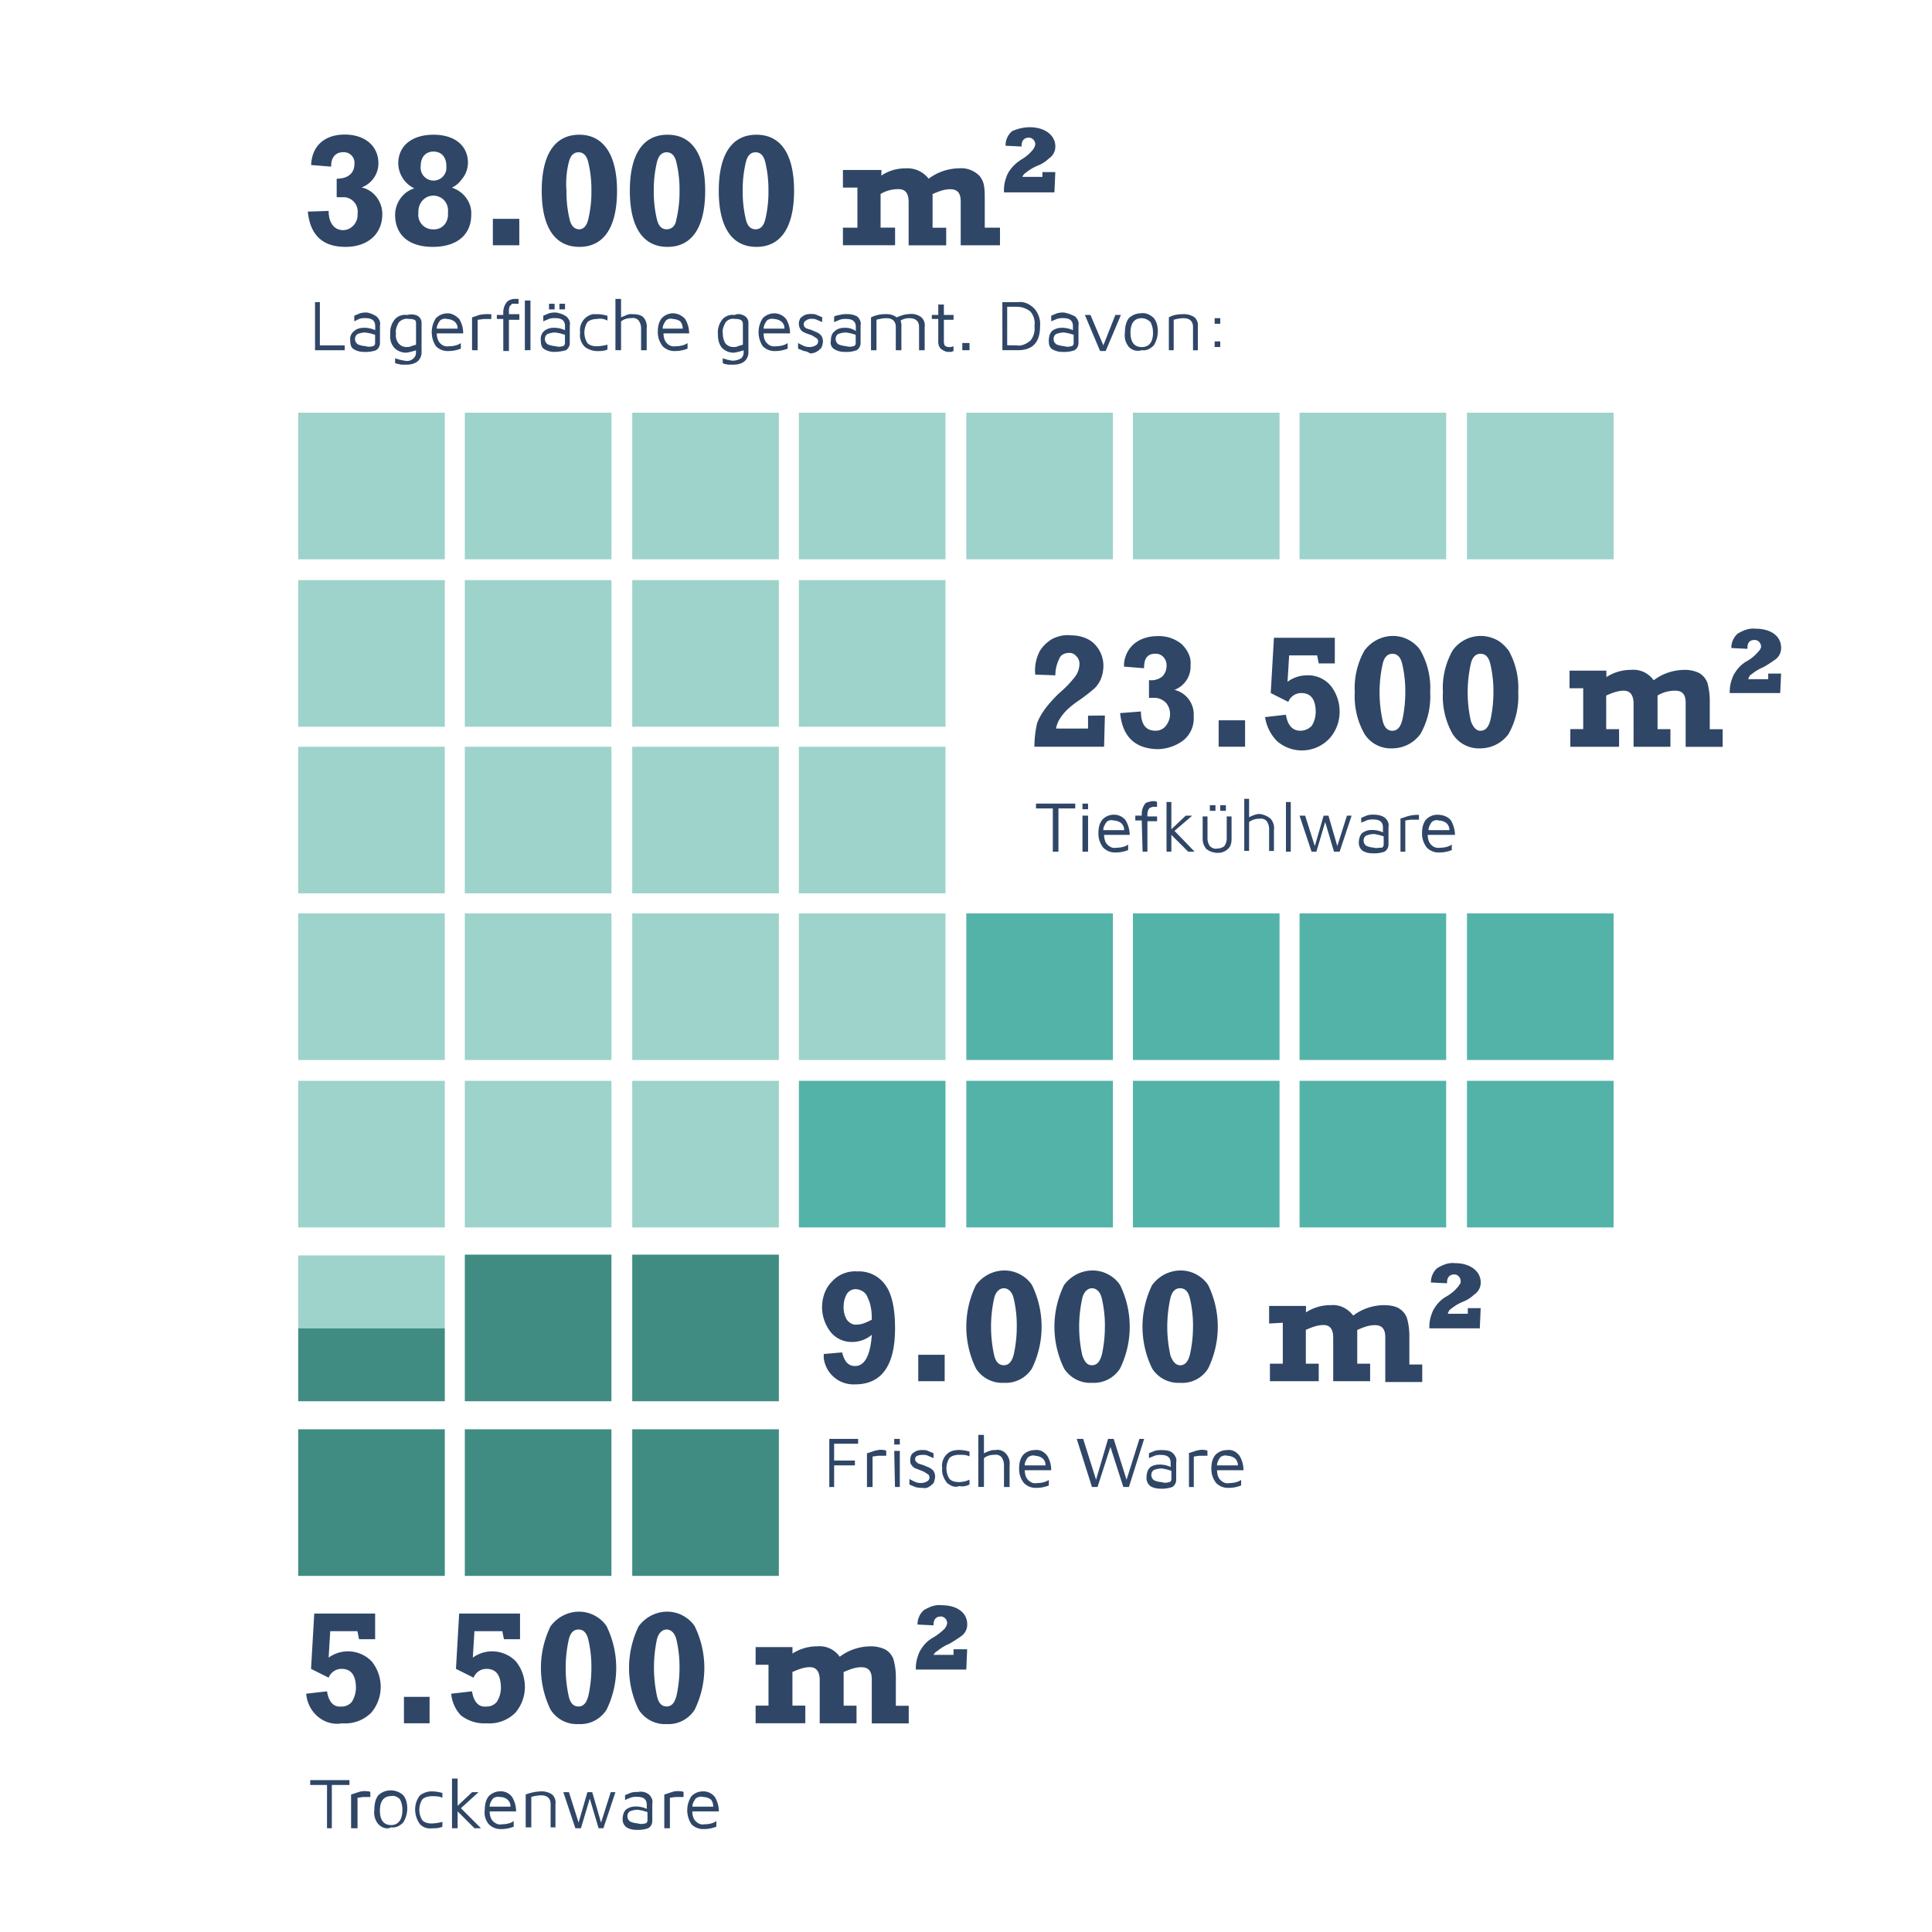 <svg id="ebene" xmlns="http://www.w3.org/2000/svg" viewBox="0 0 1200 1200"><defs><style>.cls-1{fill:#2f4667;}.cls-2{fill:#9dd3ca;}.cls-3{fill:#418c82;}.cls-4{fill:#54b3a8;}</style></defs><title>lagerlogistik-01</title><g id="lagerlogistk_01" data-name="lagerlogistk 01"><path class="cls-1" d="M653.93,502.13H643.48v-3h24.38v3H657.41V529h-3.48Z"/><path class="cls-1" d="M672.34,499.15h3.48v3.48h-3.48Zm0,7.46h3.48V529h-3.48Z"/><path class="cls-1" d="M699.21,509.6a18.64,18.64,0,0,1,2.48,8.95H685.77c0,2,.5,4.48,2,6s3.49,2.48,5.48,2c2.48,0,5.47-.5,7.46-2V528a20.74,20.74,0,0,1-8,1.49,10.11,10.11,0,0,1-7.46-3,13.86,13.86,0,0,1-3-9c0-3,.5-6,2.49-8.46a9.83,9.83,0,0,1,7-3A9,9,0,0,1,699.21,509.6Zm-11.94,1c-1,1.5-2,3-2,5h12.93a5.42,5.42,0,0,0-2-4.48,8,8,0,0,0-4.48-1.49A4.45,4.45,0,0,0,687.27,510.59Z"/><path class="cls-1" d="M709.16,509.6h-4v-3h4v-1a10.11,10.11,0,0,1,1.49-5.48,3.37,3.37,0,0,1,3-2,6.38,6.38,0,0,1,3-.49,3,3,0,0,1,2,.49v3h-1.49a4.47,4.47,0,0,0-2.49.5c-.5,0-1,.49-1.49,1.49a8.42,8.42,0,0,0-.5,3.48v.5h6v3h-6V529h-3Z"/><path class="cls-1" d="M738,529l-10.45-10.45V529h-3V498.15h3v16.92l8.95-8.46h4l-11,9.46L742,529Z"/><path class="cls-1" d="M749.46,527.51A9.47,9.47,0,0,1,747,521V507.11h3v13.43a8.45,8.45,0,0,0,1.49,5c1,1,3,2,4.48,1.49a6.94,6.94,0,0,0,4.48-1.49,8.45,8.45,0,0,0,1.49-5V507.11h3V521c0,2.49-.5,5-2.49,6.47-3,3-9,3-12.94,0Zm2-27.37h3.49v3.49h-3.49Zm6.47,0h3.48v3.49h-3.48Z"/><path class="cls-1" d="M789.27,508.6a8.92,8.92,0,0,1,2,7v12.94h-3V515.07a8.42,8.42,0,0,0-1.49-5,4.61,4.61,0,0,0-4.48-1.5,10,10,0,0,0-6.47,2v17.92h-3V496.16h3v11.45a24.2,24.2,0,0,1,3.49-1.5,7.46,7.46,0,0,1,3.48-.49A13,13,0,0,1,789.27,508.6Z"/><path class="cls-1" d="M798.72,529V498.15h3V529Z"/><path class="cls-1" d="M839.52,506.61,832.06,529h-3.48l-5.48-18.41L817.63,529h-3l-7.46-22.39h3.48l6,18.91,5.48-18.91h3l5.48,18.91,6-18.91Z"/><path class="cls-1" d="M860.42,508.11c1.49,1.49,2.49,3.48,2,5.47v10.95a5.19,5.19,0,0,1-2.49,4.47,19.24,19.24,0,0,1-7.46,1,11.86,11.86,0,0,1-6-1.49,6.15,6.15,0,0,1-2.49-5c0-2,.5-4.48,2-6a9.58,9.58,0,0,1,6-2,16,16,0,0,1,7,1.49v-3c0-3.49-2-5-6-5a10.88,10.88,0,0,0-4,.5c-1,.5-2.49,1-3.49,1.49v-3c1-.5,2.49-1,3.49-1.5a13.66,13.66,0,0,1,4.47-.5C856.44,506.11,858.43,506.61,860.42,508.11Zm-2.49,18.41c1,0,1.49-1,1.49-2v-5c-1-.5-2-.5-3-1-1,0-2-.49-3.48-.49a14.4,14.4,0,0,0-4.48,1,3.54,3.54,0,0,0-1.49,3,3.74,3.74,0,0,0,2,3.48,14.42,14.42,0,0,0,4.47,1C854.45,527,856.44,526.52,857.93,526.52Z"/><path class="cls-1" d="M869.38,508.6l4.47-1.49a24.94,24.94,0,0,1,6-1h1.49v3h-5l-3.48.5V529h-3V508.6Z"/><path class="cls-1" d="M901.22,509.6a18.65,18.65,0,0,1,2.49,8.95H886.79c0,2,.5,4.48,2,6a5.94,5.94,0,0,0,5.47,2c2.49,0,5.48-.5,7.47-2V528a20.74,20.74,0,0,1-8,1.49,10.13,10.13,0,0,1-7.47-3,13.91,13.91,0,0,1-3-9c0-3,.5-6,2.49-8.46a9.81,9.81,0,0,1,7-3C896.25,506.11,899.23,507.11,901.22,509.6Zm-11.94,1c-1,1.5-2,3-2,5h12.94a5.42,5.42,0,0,0-2-4.48,8.09,8.09,0,0,0-4.48-1.49,4.47,4.47,0,0,0-4.48,1Z"/><path class="cls-1" d="M686.27,444.42l-.5,19.4H642.48a69.66,69.66,0,0,1,1.5-13.93c1-3.48,3-6.47,5-9.45a84.86,84.86,0,0,1,9-10,66.54,66.54,0,0,0,10-10.44,13.47,13.47,0,0,0,2.49-7.47,6.38,6.38,0,0,0-2-5,5.39,5.39,0,0,0-4.48-2c-2.49,0-5,1-6,3.48a23.15,23.15,0,0,0-2.49,10.45L643,419a26.07,26.07,0,0,1,3-14.93,23.09,23.09,0,0,1,8-7.46c3.48-1.49,7-2.49,10.94-2,5.48,0,11,1.49,14.93,5.47a19.26,19.26,0,0,1,5.48,13.44,22.47,22.47,0,0,1-1.5,8,17.8,17.8,0,0,1-4,6,108.59,108.59,0,0,1-8.95,7c-4.48,3-9,6.47-12,11a17.51,17.51,0,0,0-3,7h19.9v-8Z"/><path class="cls-1" d="M695.72,442.92l12.94-1q0,11.94,9,11.94a8,8,0,0,0,6.47-3c3.48-4.47,3.48-10.44,0-14.42a10.1,10.1,0,0,0-7.47-3h-3v-11A10.72,10.72,0,0,0,722.1,420a9.5,9.5,0,0,0,2.48-6.47,7.48,7.48,0,0,0-2-5.48,6.38,6.38,0,0,0-5-2c-5,0-7,3-7,9l-12.44-1a18.08,18.08,0,0,1,6-13.93c4-3.48,9.46-5,14.43-5a22.16,22.16,0,0,1,15.43,5c3.48,3.49,6,8,5.47,12.94a15.5,15.5,0,0,1-10,15.42,15.67,15.67,0,0,1,11.94,16.42A17.46,17.46,0,0,1,735,459.84a27.17,27.17,0,0,1-16.42,5.47C704.68,464.82,697.22,457.35,695.72,442.92Z"/><path class="cls-1" d="M756.93,463.82V447.4h16.42v16.42Z"/><path class="cls-1" d="M785.78,445.41l12.94-1.49c1,6.47,4,9.95,9,9.95a9.81,9.81,0,0,0,7-3,16.67,16.67,0,0,0,2.49-8.45q0-12-9-11.95a8.54,8.54,0,0,0-8,5.48l-10.94-5.48,2-34.33h37.81v15.92h-10l-1-5H800.71l-1,16.42a19.9,19.9,0,0,1,11.44-4A18.42,18.42,0,0,1,826.59,426a25.7,25.7,0,0,1,5.47,15.92,24.74,24.74,0,0,1-6,16.42,23.45,23.45,0,0,1-32.84,2,26.79,26.79,0,0,1-7.47-14.93Z"/><path class="cls-1" d="M864.9,464.82a19.32,19.32,0,0,1-17.42-9,47.34,47.34,0,0,1-6-25.87,47.35,47.35,0,0,1,6-25.88c7-9.45,19.91-11.94,29.36-5.47a19.11,19.11,0,0,1,5.47,5.47,47.26,47.26,0,0,1,6,25.88,47.25,47.25,0,0,1-6,25.87A21.69,21.69,0,0,1,864.9,464.82Zm0-10.95c3.48,0,5.47-3,6.47-8.46A81.37,81.37,0,0,0,872.86,430a73.45,73.45,0,0,0-2-17.92q-1.5-6-6-6t-6,6a81.64,81.64,0,0,0,0,35.83q1.49,6,6,6Z"/><path class="cls-1" d="M919.63,464.82a19.31,19.31,0,0,1-17.41-9,47.25,47.25,0,0,1-6-25.87,47.26,47.26,0,0,1,6-25.88,21.38,21.38,0,0,1,29.35-5.47,28.68,28.68,0,0,1,5.48,5.47A47.44,47.44,0,0,1,943,430a47.42,47.42,0,0,1-6,25.87A21.69,21.69,0,0,1,919.63,464.82Zm0-10.95c3.48,0,5.47-3,6.47-8.46A81.37,81.37,0,0,0,927.59,430a73.45,73.45,0,0,0-2-17.92q-1.49-6-6-6t-6,6a81.64,81.64,0,0,0,0,35.83q2.24,6,6,6Z"/><path class="cls-1" d="M974.86,427.5V416.55h22.89v4a28,28,0,0,1,15.42-4.48,15.21,15.21,0,0,1,13.94,6.47,32.11,32.11,0,0,1,18.9-6.47,20.24,20.24,0,0,1,9.46,2,11.61,11.61,0,0,1,5,6,41.21,41.21,0,0,1,1.5,10.94v17.91h8v10.95H1047V436.46c0-5-2-7.47-6.47-7.47a21.35,21.35,0,0,0-11,3v20.89h8v10.95h-22.89V437c0-5-2-8-6-8s-7.47,1.49-11,3v20.89h8v10.95H975.36V452.87h8V427.5Z"/><path class="cls-1" d="M1105.72,430.48h-31.34v-1a22.42,22.42,0,0,1,1.49-8,14.82,14.82,0,0,1,2-4,19.93,19.93,0,0,1,7.46-7,26.07,26.07,0,0,0,7-6c.5-.5,1-1,1-1.49a1.83,1.83,0,0,0,.5-1.49,4.22,4.22,0,0,0-3.48-4h-.5c-3,0-4.48,1.5-4.48,5v.5l-10-.5a11.66,11.66,0,0,1,4-9c3.48-2,7-3.48,11-3,9.45,0,15.92,4.48,15.92,11.94a8.75,8.75,0,0,1-4,7.46,82,82,0,0,1-7,4.48,30,30,0,0,0-7.46,4.48c-1,.5-1.49,1.49-2,3h12.44v-3.49h8Z"/><path class="cls-1" d="M195.67,187.67h3v26.87h15.43v3H195.67Z"/><path class="cls-1" d="M234,196.63c1.49,1.49,2.49,3.48,2,5.47v11a5.21,5.21,0,0,1-2.49,4.47,19.24,19.24,0,0,1-7.46,1,11.86,11.86,0,0,1-6-1.49c-2-1-2.49-3-2.49-5.48a6.05,6.05,0,0,1,2.49-6c1.49-1.49,4-2,6-2a15.93,15.93,0,0,1,7,1.49V202.6c0-3.49-2-5-6-5a10.9,10.9,0,0,0-4,.5l-3,1.49v-3.48c1-.5,2.48-1,3.48-1.49a13.69,13.69,0,0,1,4.48-.5A16.52,16.52,0,0,1,234,196.63ZM231.49,215c1,0,1.49-1,1.49-2v-5c-1-.5-2-.5-3-1-1,0-2.49-.49-3.49-.49a14.4,14.4,0,0,0-4.47,1,3.55,3.55,0,0,0-1.5,3,3.75,3.75,0,0,0,2,3.48,14.54,14.54,0,0,0,4.48,1A7,7,0,0,0,231.49,215Z"/><path class="cls-1" d="M259.35,196.13a5.05,5.05,0,0,1,2.49,4v18.41a7.48,7.48,0,0,1-2,5.47c-2,2-5,2.49-7.46,2.49h-3l-2.48-.5-1.5-.49v-3c1,.5,2,.5,3,1,1,0,2,.5,3,.5a5.63,5.63,0,0,0,5.48-1.49,4.54,4.54,0,0,0,1.49-3.48v-1.5c-1,.5-2,.5-3,1-1,0-2,.5-3,.5a10.12,10.12,0,0,1-7.46-3,10.68,10.68,0,0,1-2.49-8.46,12.74,12.74,0,0,1,3-9.45,8.67,8.67,0,0,1,7.47-2.49A9.4,9.4,0,0,1,259.35,196.13Zm-11.94,16.92a6.14,6.14,0,0,0,5,2.48,6.38,6.38,0,0,0,3-.49c1-.5,2-.5,3-1V201.1c0-1,0-2-1-2.48a8.39,8.39,0,0,0-3.48-.5,6.48,6.48,0,0,0-6.47,2.49c-1,2-2,4.47-1.49,6.46A7.79,7.79,0,0,0,247.41,213.05Z"/><path class="cls-1" d="M285.23,198.12a17.2,17.2,0,0,1,2.49,8.95H271.3c0,2,.49,4.48,2,6a5.94,5.94,0,0,0,5.47,2c2.49,0,5.47-.5,7.46-2v3.48a20.67,20.67,0,0,1-8,1.49,10.12,10.12,0,0,1-7.46-3,15.84,15.84,0,0,1,0-17.42,10.12,10.12,0,0,1,7.46-3C280.75,194.64,283.24,196.13,285.23,198.12Zm-11.94,1c-1,1.5-2,3-2,5h12.93a5.39,5.39,0,0,0-2-4.48,8,8,0,0,0-4.48-1.49A4.76,4.76,0,0,0,273.29,199.11Z"/><path class="cls-1" d="M293.19,197.12l4.48-1.49a24.1,24.1,0,0,1,6-.5h1.49v3h-4.48l-4,.5v18.9h-3.48Z"/><path class="cls-1" d="M312.59,198.12h-4v-2.49h4v-1.49a10,10,0,0,1,1.5-5.48,5.05,5.05,0,0,1,3-2.48,6.3,6.3,0,0,1,3-.5h2v3h-4l-1.49,1.5a8.42,8.42,0,0,0-.5,3.48v1.49h6.47v3.49h-6.47V218h-3.49ZM326,217.52V186.67h3.48v30.85Z"/><path class="cls-1" d="M351.9,196.63c1.5,1.49,2.49,3.48,2,5.47v11a5.2,5.2,0,0,1-2.48,4.47,29.33,29.33,0,0,1-7,1,11.86,11.86,0,0,1-6-1.49c-2-1-2.49-3-2.49-5.48a6.83,6.83,0,0,1,2-6,9.58,9.58,0,0,1,6-2,16,16,0,0,1,7,1.49V202.6c0-3.49-2-5-6-5a10.88,10.88,0,0,0-4,.5c-1,.5-2.49,1-3.49,1.49v-3.48c1-.5,2.49-1,3.49-1.49a13.66,13.66,0,0,1,4.47-.5A15.85,15.85,0,0,1,351.9,196.63ZM349.41,215c1,0,1.5-1,1.5-2v-5c-1-.5-2-.5-3-1-1,0-2-.49-3.48-.49a14.46,14.46,0,0,0-4.48,1,3.56,3.56,0,0,0-1.49,3,3.75,3.75,0,0,0,2,3.48,14.42,14.42,0,0,0,4.48,1A7,7,0,0,0,349.41,215ZM341,188.66h3.48v3.49H341Zm6.46,0h3.49v3.49h-3.49Z"/><path class="cls-1" d="M363.35,215.53a10,10,0,0,1-3-8.95,10.1,10.1,0,0,1,8-11.45h2.49a25.09,25.09,0,0,1,6.47,1v3a9.5,9.5,0,0,0-6.47-1c-2,0-4.48.5-6,2a12.14,12.14,0,0,0,0,12.94c1.49,1.49,3.48,2,6,2a29,29,0,0,0,6.47-1v3c-2,1-4.48,1-6.47,1A13.34,13.34,0,0,1,363.35,215.53Z"/><path class="cls-1" d="M399.67,197.12a8.92,8.92,0,0,1,2,7v13.43h-3.48V204.09a8.41,8.41,0,0,0-1.5-5,4.58,4.58,0,0,0-4.47-1.49,10,10,0,0,0-6.47,2v17.91h-3.49V185.68h3.49v11.44c1-.49,2.49-1,3.48-1.49a7.35,7.35,0,0,1,3.48-.5C395.69,195.13,398.18,195.63,399.67,197.12Z"/><path class="cls-1" d="M425.54,198.12a17.11,17.11,0,0,1,2.49,8.95H412.11c0,2,.5,4.48,2,6a5.94,5.94,0,0,0,5.47,2c2.49,0,5.48-.5,7.47-2v3.48a20.76,20.76,0,0,1-8,1.49,10.12,10.12,0,0,1-7.46-3,13.91,13.91,0,0,1-3-9c0-3,.49-6,2.48-8.46a9.82,9.82,0,0,1,7-3A10.56,10.56,0,0,1,425.54,198.12Zm-11.94,1c-1,1.5-2,3-2,5h12.44a7,7,0,0,0-1.49-4.48,8.07,8.07,0,0,0-4.48-1.49A4.48,4.48,0,0,0,413.6,199.11Z"/><path class="cls-1" d="M462.36,196.13a5.05,5.05,0,0,1,2.49,4v18.41a7.48,7.48,0,0,1-2,5.47c-2,2-5,2.49-7.46,2.49h-3l-2.49-.5-1-.49v-3c1,.5,2,.5,3,1,1,0,2,.5,3,.5a10.06,10.06,0,0,0,5.47-1.49,4.51,4.51,0,0,0,1.5-3.48v-1.5c-1,.5-2,.5-3,1-1,0-2,.5-3,.5a10.14,10.14,0,0,1-7.47-3c-2-2.49-2.49-5.47-2.49-8.46a12.79,12.79,0,0,1,3-9.45,8.65,8.65,0,0,1,7.46-2.49C458.38,194.64,460.37,195.13,462.36,196.13Zm-11.94,16.92a6.14,6.14,0,0,0,5,2.48,6.38,6.38,0,0,0,3-.49c1-.5,2-.5,3-1V201.1a2.73,2.73,0,0,0-1.49-2.48,8.46,8.46,0,0,0-3.49-.5,5.7,5.7,0,0,0-6,2.49c-1,2-2,4.47-1.49,6.46A11.9,11.9,0,0,0,450.42,213.05Z"/><path class="cls-1" d="M488.24,198.12a17.2,17.2,0,0,1,2.48,8.95H474.31c0,2.49.49,4.48,2,6a5.94,5.94,0,0,0,5.47,2c2.49,0,5.47-.5,7.46-2v3.48a20.71,20.71,0,0,1-8,1.49,10.12,10.12,0,0,1-7.46-3,15.8,15.8,0,0,1,0-17.42,10.12,10.12,0,0,1,7.46-3A9.52,9.52,0,0,1,488.24,198.12Zm-11.94,1c-1,1.5-2,3-2,5h12.93a5.42,5.42,0,0,0-2-4.48,8,8,0,0,0-4.48-1.49,5.06,5.06,0,0,0-4.47,1Z"/><path class="cls-1" d="M499.18,218c-1-.5-2.48-1-3.48-1.49v-3.48a31.27,31.27,0,0,0,4,2,8.6,8.6,0,0,0,3.48.49,7.19,7.19,0,0,0,3.49-1,2.74,2.74,0,0,0,1.49-2.49,2.59,2.59,0,0,0-1-2c-1-.5-1.49-1-2.48-1.49l-1-.5a36.85,36.85,0,0,1-4-1.49,5,5,0,0,1-2.49-2,6.63,6.63,0,0,1,0-7,10.58,10.58,0,0,1,3-2,9.65,9.65,0,0,1,4-.5,6.26,6.26,0,0,1,3,.5c1,.5,2.49,1,3.49,1.49v3c-1-.5-2.49-1-3.49-1.49a6.26,6.26,0,0,0-3-.5,4.74,4.74,0,0,0-3.48,1,2.68,2.68,0,0,0-1.5,2,3,3,0,0,0,.5,2c.5.5,1,1,1.49,1,1,.5,2,.5,3,1l3.48,1.5a8.4,8.4,0,0,1,2.49,2,7.15,7.15,0,0,1,1,3.48,11.66,11.66,0,0,1-1,4,13,13,0,0,1-3,2.49,9.29,9.29,0,0,1-4,1A8,8,0,0,0,499.18,218Z"/><path class="cls-1" d="M532.52,196.63c1.49,1.49,2.49,3.48,2,5.47v11a5.19,5.19,0,0,1-2.49,4.47,19.21,19.21,0,0,1-7.46,1,11.86,11.86,0,0,1-6-1.49,4.72,4.72,0,0,1-2.49-5.48c0-2.48.5-4.48,2.49-6,1.49-1.49,4-2,6-2a11.45,11.45,0,0,1,7,2v-2.49c0-3.48-2-5-6-5a10.93,10.93,0,0,0-4,.5c-1,.49-2.48,1-3.48,1.49v-3.48a9.23,9.23,0,0,1,3.48-1,13.75,13.75,0,0,1,4.48-.5A12.39,12.39,0,0,1,532.52,196.63ZM530,215c1,0,1.5-1,1.5-2v-5c-1-.5-2-.5-3-1-1,0-2-.49-3.48-.49a14.4,14.4,0,0,0-4.48,1,3.54,3.54,0,0,0-1.49,3,3.74,3.74,0,0,0,2,3.48,14.42,14.42,0,0,0,4.47,1A7,7,0,0,0,530,215Z"/><path class="cls-1" d="M572.33,197.12a6.87,6.87,0,0,1,2,6v14.43h-3.49V203.09c0-3.48-2-5.47-6-5.47a10.06,10.06,0,0,0-5.47,1.49,9.67,9.67,0,0,1,.5,4v14.43H556.4V203.09c0-3.48-2-5.47-6-5.47a24.86,24.86,0,0,0-6,1v18.9H541v-20.4a20.23,20.23,0,0,1,9.45-2,10,10,0,0,1,6.47,2c2.49-1,5-2,7.47-2A10.19,10.19,0,0,1,572.33,197.12Z"/><path class="cls-1" d="M584.27,216.53a6.07,6.07,0,0,1-1.49-4.48V198.12h-4v-2.49h4v-6.47h3.48v6.47h6v3h-6v12.93a6.3,6.3,0,0,0,.5,3,3.76,3.76,0,0,0,2.48,1,6.42,6.42,0,0,0,3-.49v3c-.5,0-1,.5-1.49.5h-2.49A10.08,10.08,0,0,1,584.27,216.53Z"/><path class="cls-1" d="M597.7,213.05h4.48v4.47H597.7Z"/><path class="cls-1" d="M622.58,187.67H632c4-.5,7.46,1,10.44,4A14.61,14.61,0,0,1,646,202.6c0,10-4.48,14.92-13.93,14.92h-9.46Zm9,26.87c3,.5,6-1,8.46-3a11.82,11.82,0,0,0,2.48-9,11.3,11.3,0,0,0-2.48-9,13.53,13.53,0,0,0-8.46-3h-6v23.88Z"/><path class="cls-1" d="M667.86,196.63c1.49,1.49,2.49,3.48,2,5.47v11a5.19,5.19,0,0,1-2.49,4.47,19.24,19.24,0,0,1-7.46,1,11.86,11.86,0,0,1-6-1.49c-2-1-2.49-3-2.49-5.48,0-2,.5-4.48,2-6a9.58,9.58,0,0,1,6-2,16,16,0,0,1,7,1.49V202.6c0-3.49-2-5-6-5a10.88,10.88,0,0,0-4,.5c-1,.5-2.49,1-3.49,1.49v-3.48c1-.5,2.49-1,3.49-1.49a13.66,13.66,0,0,1,4.47-.5A22.63,22.63,0,0,1,667.86,196.63ZM665.37,215c1,0,1.5-1,1.5-2v-5c-1-.5-2-.5-3-1-1,0-2-.49-3.48-.49a14.4,14.4,0,0,0-4.48,1,3.54,3.54,0,0,0-1.49,3,3.74,3.74,0,0,0,2,3.48,14.42,14.42,0,0,0,4.47,1A7,7,0,0,0,665.37,215Z"/><path class="cls-1" d="M696.22,195.63,686.77,218h-3.49l-9.45-22.39h3.48l8,18.91,7.46-18.91Z"/><path class="cls-1" d="M701.2,215.53a11.28,11.28,0,0,1-2.49-8.95c0-3,.5-6.47,2.49-9a11,11,0,0,1,7.46-3c3-.5,6,1,8,3,2,2.49,2.49,5.47,2.49,8.46a16.8,16.8,0,0,1-2.49,8.46c-2,2-4.48,3.48-7.46,3A7.73,7.73,0,0,1,701.2,215.53Zm14.92-8.95a13.71,13.71,0,0,0-1.49-6.47,8,8,0,0,0-5.47-2.49c-4.48,0-7,3-7,9s2.49,8.95,7,8.95,7-3,7-8.95Z"/><path class="cls-1" d="M735,195.13a11.45,11.45,0,0,1,7,2,6.84,6.84,0,0,1,2,6v14.43h-3V203.09c0-3.48-2-5.47-6-5.47a24.86,24.86,0,0,0-6,1v18.9h-3v-20.4C728.56,195.63,731.55,195.13,735,195.13Z"/><path class="cls-1" d="M754.44,197.62h3.48v3.48h-3.48Zm0,14.43h3.48v3.48h-3.48Z"/><path class="cls-1" d="M204.12,131c0,7.46,3.49,11.94,9,11.94,5,0,9-4.48,9-9.46v-1a9,9,0,0,0-8-10h-5V111c7,0,11-3.48,11-9a6.56,6.56,0,0,0-6.47-7.47h-.5c-4.48,0-7.46,3-7.46,8.46v.5l-12.44-1c.5-12,8.46-18.91,20.9-18.91s20.89,7,20.89,17.91a16,16,0,0,1-10.45,14.93C232,118,237.46,125,237.46,132.94c0,12.44-9,20.4-22.89,20.4s-21.89-7-23.38-21.9Z"/><path class="cls-1" d="M292.69,133.43c0,12.44-8.95,19.91-23.88,19.91s-23.39-7.47-23.39-19.91c0-7.46,5-14.43,11.94-16.42a17.54,17.54,0,0,1-10-15.42c0-11,8.46-17.91,21.9-17.91s21.39,7,21.39,17.41a16,16,0,0,1-4,10.45,14.64,14.64,0,0,1-6,5C288.21,119,293.19,126,292.69,133.43Zm-23.38-11.94c-5.48,0-9.46,4.48-9.46,10v1a9,9,0,0,0,8.46,9.95c5.47.5,9.45-3,9.95-8.46v-2c.5-5.47-3-10-8.46-10.45Zm0-27.36c-5,0-8,3.48-8,9a8,8,0,1,0,15.93,2v-2c0-5.47-3-9-8-9Z"/><path class="cls-1" d="M306.13,135.92h16.42v16.42H306.13Z"/><path class="cls-1" d="M336.48,118.51c0-22.39,8-34.83,23.38-34.83,14.93,0,23.39,12.44,23.39,34.83s-8,34.83-23.39,34.83S336.48,140.9,336.48,118.51Zm28.86,17.91a73.37,73.37,0,0,0,2-17.91,73.5,73.5,0,0,0-2-17.92q-1.5-6-6-6t-6,6a54.75,54.75,0,0,0-1.5,17.92,73.37,73.37,0,0,0,2,17.91q1.5,6,6,6C362.35,142.39,364.34,140.4,365.34,136.42Z"/><path class="cls-1" d="M391.21,118.51c0-22.39,8-34.83,23.39-34.83S438,96.12,438,118.51s-8,34.83-23.38,34.83S391.21,140.9,391.21,118.51Zm28.86,17.91a73.37,73.37,0,0,0,2-17.91,73.5,73.5,0,0,0-2-17.92q-1.5-6-6-6t-6,6a73.5,73.5,0,0,0-2,17.92,73.37,73.37,0,0,0,2,17.91q1.49,6,6,6C417.08,142.39,419.57,140.4,420.07,136.42Z"/><path class="cls-1" d="M446.44,118.51c0-22.39,8-34.83,23.39-34.83s23.38,12.44,23.38,34.83-8,34.83-23.38,34.83S446.44,140.9,446.44,118.51Zm28.86,17.91a73.37,73.37,0,0,0,2-17.91,73.5,73.5,0,0,0-2-17.92c-1-4-3-6-6-6s-5,2-6,6a73.5,73.5,0,0,0-2,17.92,73.37,73.37,0,0,0,2,17.91q1.49,6,6,6c3,0,5-2,6-6Z"/><path class="cls-1" d="M523.56,105.57h23.89v3.48a26.36,26.36,0,0,1,14.93-4.47A16.56,16.56,0,0,1,576.8,111a32.15,32.15,0,0,1,18.91-6.46,15.86,15.86,0,0,1,12.94,5c2.49,3.48,3,6,3,13.93V141.4h9.46v10.94H596.71V125c0-5-2-7.47-6.47-7.47-4,0-7.46,1.49-11,3v20.9h8.46v10.94H564.37V125.47c0-5.47-2-8-6.47-8a21.32,21.32,0,0,0-10.95,3v20.9h9v10.94H523.56V141.4h9V116.52h-9Z"/><path class="cls-1" d="M654.92,119.5H623.58V118a22.42,22.42,0,0,1,1.49-8,14.82,14.82,0,0,1,2-4,25,25,0,0,1,7.46-7,26.07,26.07,0,0,0,7-6c.5-.5.5-1,1-1.49,0-.5.5-1,.5-2a4.22,4.22,0,0,0-3.48-4H639c-3,0-4.48,2-4.48,5v.5l-9.95-.5a11.64,11.64,0,0,1,4-9,27,27,0,0,1,11-2.49c9.45,0,15.92,5,15.92,11.94a8.75,8.75,0,0,1-4,7.46,20.79,20.79,0,0,1-7,4.48,30,30,0,0,0-7.46,4.48,5,5,0,0,0-2,2.49h12.44v-3h8Z"/><path class="cls-1" d="M514.61,893.72H533v3H518.09v10.45H531v3H518.09v13.44h-3V893.72Z"/><path class="cls-1" d="M538.49,902.68l4.48-1.49c2-.5,4-1,6-.5a1.81,1.81,0,0,1,1.49.5v3h-5l-3.49.5v18.91h-3.48Z"/><path class="cls-1" d="M555.41,893.72h3.48v3.49h-3.48Zm0,7.47h3.48v22.39h-3Z"/><path class="cls-1" d="M568.35,923.58c-1-.5-2.49-1-3.49-1.5V918.6a30,30,0,0,0,4,2,8.46,8.46,0,0,0,3.49.5,7.18,7.18,0,0,0,3.48-1,2.73,2.73,0,0,0,1.49-2.48,2.58,2.58,0,0,0-1-2c-1-.5-1.5-1-2.49-1.5l-1-.49c-1.49-.5-2.48-1-4-1.5a4.87,4.87,0,0,1-2.48-2c-1-1-1-2-1-3.48a7.15,7.15,0,0,1,1-3.48,10.14,10.14,0,0,1,3-2,9.67,9.67,0,0,1,4-.5,6.3,6.3,0,0,1,3,.5l3.48,1.49v3c-1-.49-2.49-1-3.48-1.49a6.3,6.3,0,0,0-3-.5,8.42,8.42,0,0,0-3.48.5,2.21,2.21,0,0,0-1,3.48.49.49,0,0,0,.5.5c.5.5,1,1,1.49,1l3,1c1,.5,2.49,1,3.48,1.5a8.4,8.4,0,0,1,2.49,2,7.15,7.15,0,0,1,1,3.48,11.66,11.66,0,0,1-1,4,13.21,13.21,0,0,1-3,2.49,5.3,5.3,0,0,1-4,.49A13.93,13.93,0,0,1,568.35,923.58Z"/><path class="cls-1" d="M588.25,921.09c-2-2.49-3.48-6-3-9a10,10,0,0,1,3-9c2-2,5-2.49,7.46-2.49a25.55,25.55,0,0,1,6.47,1v3c-2-1-4-1-6.47-1-2,0-4.48.5-6,2a12.14,12.14,0,0,0,0,12.94c1.49,1.49,3.48,2,6,2a15.4,15.4,0,0,0,6.47-1.49v3a9.91,9.91,0,0,1-6.47,1C593.22,924.07,590.74,923.08,588.25,921.09Z"/><path class="cls-1" d="M625.07,903.18a8.9,8.9,0,0,1,2,7v13.44h-3.48V910.14a8.35,8.35,0,0,0-1.5-5,4.59,4.59,0,0,0-4.47-1.5,10,10,0,0,0-6.47,2v17.92h-3.49V891.23h3.49v11.45a23,23,0,0,1,3.48-1.49,7.35,7.35,0,0,1,3.48-.5A6.92,6.92,0,0,1,625.07,903.18Z"/><path class="cls-1" d="M650.45,904.17a17.21,17.21,0,0,1,2.48,9H636.51c0,2,.5,4.48,2,6s3.49,2.49,5.48,2c2.48,0,5.47-.5,7.46-2v3.48a20.56,20.56,0,0,1-8,1.49,10.11,10.11,0,0,1-7.46-3,13.9,13.9,0,0,1-3-9c0-3,.5-6,2.49-8.46a9.82,9.82,0,0,1,7-3C646,900.19,648.45,901.68,650.45,904.17Zm-12,1c-1,1.49-2,3-2,5h12.94a5.42,5.42,0,0,0-2-4.48,8.07,8.07,0,0,0-4.48-1.49c-1.49-.5-3,0-4.48,1Z"/><path class="cls-1" d="M710.65,893.72l-9.45,29.86h-3.49l-8-24.88-8,24.88h-3.48l-9.45-29.86h4l8,25.38,7.46-25.38h3.48l8,25.38,8-25.38Z"/><path class="cls-1" d="M728.56,902.68c1.5,1.49,2.49,3.48,2,5.47v11a5.23,5.23,0,0,1-2.48,4.48,19.47,19.47,0,0,1-7.47,1,11.86,11.86,0,0,1-6-1.49,6.44,6.44,0,0,1-2.49-5.47c0-2,.5-4.48,2-6s4-2,6-2a15.82,15.82,0,0,1,7,1.5v-2.49c0-3.48-2-5-6-5a10.9,10.9,0,0,0-4,.5c-1,.5-2.49,1-3.48,1.49v-3c1-.5,2.48-1,3.48-1.49a13.72,13.72,0,0,1,4.48-.5C725.08,900.69,727.07,901.19,728.56,902.68Zm-2.48,17.91c1,0,1.49-1,1.49-2v-5c-1-.5-2-.5-3-1-1,0-2-.5-3.48-.5a14.48,14.48,0,0,0-4.48,1,3.56,3.56,0,0,0-1.49,3,3.77,3.77,0,0,0,2,3.49,14.75,14.75,0,0,0,4.48,1A6.84,6.84,0,0,0,726.08,920.59Z"/><path class="cls-1" d="M738,902.68l4.48-1.49c2-.5,4-1,6-.5a1.83,1.83,0,0,1,1.49.5v3h-5l-3.48.5v18.91h-3v-20.9Z"/><path class="cls-1" d="M769.86,904.17a17.21,17.21,0,0,1,2.49,9H755.93c0,2,.5,4.48,2,6s3.48,2.49,5.47,2c2.49,0,5.48-.5,7.47-2v3.48a20.56,20.56,0,0,1-8,1.49,10.13,10.13,0,0,1-7.47-3,13.89,13.89,0,0,1-3-9c0-3,.49-6,2.49-8.46a9.8,9.8,0,0,1,7-3C765.38,900.19,767.87,901.68,769.86,904.17Zm-11.94,1c-1,1.49-2,3-2,5h12.94a5.42,5.42,0,0,0-2-4.48,8.09,8.09,0,0,0-4.48-1.49,4.76,4.76,0,0,0-4.48,1Z"/><path class="cls-1" d="M511.62,841l11.45-1c1.49,6,4,8.46,8,8.46q9,0,10.45-19.4A19.15,19.15,0,0,1,529,833.52a16.75,16.75,0,0,1-12.94-6,25.42,25.42,0,0,1-5.47-15.43c0-6,2-11.94,6-15.92a19.36,19.36,0,0,1,15.92-6.47,20,20,0,0,1,17.42,8.46q6,8.2,6,26.87c0,23.38-8.46,34.83-24.88,34.83a18.61,18.61,0,0,1-19.41-16.42V841Zm29.86-21.4v-.49c0-4.48-.5-9-2.49-12.94-1-3.48-4.48-5.47-8-5.47a6.62,6.62,0,0,0-5,3,15.8,15.8,0,0,0-2,8,14.59,14.59,0,0,0,2,8c1.5,2,4,3.49,6.47,3,3,0,6-1.49,9-3Z"/><path class="cls-1" d="M570.34,857.9V841.48h16.42V857.9Z"/><path class="cls-1" d="M623.58,858.89a19.29,19.29,0,0,1-17.42-8.95,59.06,59.06,0,0,1,0-51.75c7-9.45,19.9-11.94,29.36-5.47a19,19,0,0,1,5.47,5.47,59.06,59.06,0,0,1,0,51.75A19.28,19.28,0,0,1,623.58,858.89Zm0-10.94c3.48,0,5.47-3,6.46-8.46a80.67,80.67,0,0,0,1.5-15.43,73.37,73.37,0,0,0-2-17.91c-1-4-3.49-6-6-6s-5,2-6,6a81.64,81.64,0,0,0,0,35.83q1.49,6,6,6Z"/><path class="cls-1" d="M678.31,858.89a19.29,19.29,0,0,1-17.42-8.95,59.06,59.06,0,0,1,0-51.75c7-9.45,19.91-11.94,29.36-5.47a19,19,0,0,1,5.47,5.47,59.06,59.06,0,0,1,0,51.75A19.27,19.27,0,0,1,678.31,858.89Zm0-10.94c3.48,0,5.47-3,6.47-8.46a81.47,81.47,0,0,0,1.49-15.43,73.37,73.37,0,0,0-2-17.91c-1-4-3.48-6-6-6s-5,2-6,6a81.64,81.64,0,0,0,0,35.83c1.49,4,3,6,6,6Z"/><path class="cls-1" d="M733,858.89a19.28,19.28,0,0,1-17.41-8.95,59.06,59.06,0,0,1,0-51.75c7-9.45,19.9-11.94,29.35-5.47a19.14,19.14,0,0,1,5.48,5.47,59.06,59.06,0,0,1,0,51.75A18.78,18.78,0,0,1,733,858.89ZM733,848c3.48,0,5.48-3,6.47-8.46A80.66,80.66,0,0,0,741,824.06a72.88,72.88,0,0,0-2-17.91q-1.49-6-6-6t-6,6a81.64,81.64,0,0,0,0,35.83q2.23,6,6,6Z"/><path class="cls-1" d="M788.27,822.07V811.13h22.89v4a27.91,27.91,0,0,1,15.43-4.48c5.47-.5,10.44,2,13.93,6.47a32.11,32.11,0,0,1,18.9-6.47c3.49,0,7,.5,9.46,2a11.55,11.55,0,0,1,5,6,41.22,41.22,0,0,1,1.5,10.95v17.91h8V858.4H860.42V830.53c0-5-2-7.46-6.47-7.46-4,0-7.46,1.49-10.94,3V847h8V857.9H828.08V831c0-5.47-2-8-6-8s-7.47,1.49-11,3V847h8V857.9H788.77V847h8V821.57Z"/><path class="cls-1" d="M919.13,825.06H887.79v-1a22.42,22.42,0,0,1,1.49-8,14.82,14.82,0,0,1,2-4,20.09,20.09,0,0,1,7.46-7,26.07,26.07,0,0,0,7-6c.5-.49.5-1,1-1.49s.5-1,.5-2a4.22,4.22,0,0,0-3.48-4h-.5c-3,0-4.48,2-4.48,5v.49l-10-.49a11.64,11.64,0,0,1,4-9c3.49-2,7-3.48,11-3,9.45,0,15.92,5,15.92,12a8.76,8.76,0,0,1-4,7.46,21,21,0,0,1-7,4.48,29.72,29.72,0,0,0-7.46,4.48c-1,.49-1.49,1.49-2,3h12.44v-3.48h8Z"/><path class="cls-1" d="M203.13,1108.67H192.68v-3h24.38v3H206.11v26.87h-3Z"/><path class="cls-1" d="M218.06,1114.64l4.47-1.49a12.34,12.34,0,0,1,6-.5,1.83,1.83,0,0,1,1.49.5v3h-4.48l-3.48.49v18.91h-4Z"/><path class="cls-1" d="M235,1133.05a11.28,11.28,0,0,1-2.48-9c0-3,.49-6.47,2.48-9a11,11,0,0,1,7.47-3,11.3,11.3,0,0,1,8,3c2,2.49,2.49,5.47,2.49,8.46a16.8,16.8,0,0,1-2.49,8.46c-2,2-4.48,3.48-7.47,3C240,1136.54,237,1135,235,1133.05Zm14.93-9a13.83,13.83,0,0,0-1.49-6.47c-1.49-1.49-3.48-2.49-5.48-2-4.47,0-7,3-7,9s2.49,9,7,9,7-3.48,7-9.45Z"/><path class="cls-1" d="M260.85,1133.05c-4-5.47-4-12.93,0-17.91a12.24,12.24,0,0,1,7.46-2.49,25.09,25.09,0,0,1,6.47,1v3c-2-1-4-1-6.47-1-2,0-4.48.5-6,2a12.14,12.14,0,0,0,0,12.94c1.49,1.49,3.48,2,6,2a29,29,0,0,0,6.47-1v3c-2,1-4.48,1-6.47,1A8.65,8.65,0,0,1,260.85,1133.05Z"/><path class="cls-1" d="M294.68,1135.54l-10.45-10.45v10.45h-3.48v-30.85h3.48v16.92l9-8.46h4l-10.95,9.95,12.44,12.44Z"/><path class="cls-1" d="M318.07,1116.14a17.17,17.17,0,0,1,2.49,8.95H304.14c0,2,.49,4.48,2,6s3.48,2.49,5.47,2c2.49,0,5.47-.49,7.46-2v3.49a20.67,20.67,0,0,1-8,1.49,10.13,10.13,0,0,1-7.46-3,11.28,11.28,0,0,1-2.49-9c0-3,.5-6,2.49-8.46a10.13,10.13,0,0,1,7.46-3A8.69,8.69,0,0,1,318.07,1116.14Zm-11.94,1c-1,1.49-2,3-2,5h12.93a5.37,5.37,0,0,0-2-4.48,6.9,6.9,0,0,0-4.48-1.49,5.06,5.06,0,0,0-4.47,1Z"/><path class="cls-1" d="M336,1112.65a11.45,11.45,0,0,1,7,2,6.87,6.87,0,0,1,2,6V1135h-3v-14.43c0-3.48-2-5.47-6-5.47a24.86,24.86,0,0,0-6,1V1135h-3.48v-20.4A29.19,29.19,0,0,1,336,1112.65Z"/><path class="cls-1" d="M382.25,1113.15l-7.46,22.39h-3l-5.48-18.41-5.47,18.41h-3.48l-7.47-22.39h3.49l6,18.91,5.47-18.91h3l5.48,18.91,6-18.91Z"/><path class="cls-1" d="M403.15,1114.64c1.5,1.5,2.49,3.49,2,5.48v10.94a5.21,5.21,0,0,1-2.49,4.48,19.21,19.21,0,0,1-7.46,1,11.76,11.76,0,0,1-6-1.5,6.12,6.12,0,0,1-2.49-5c0-2,.5-4.48,2-6a9.58,9.58,0,0,1,6-2,16,16,0,0,1,7,1.49v-2.49c0-3.48-2-5-6-5a11.11,11.11,0,0,0-4,.49c-1,.5-2.49,1-3.48,1.5v-3c1-.5,2.48-1,3.48-1.49a13.69,13.69,0,0,1,4.48-.5A8.22,8.22,0,0,1,403.15,1114.64Zm-2.49,17.92c1,0,1.5-1,1.5-2v-5c-1-.5-2-.5-3-1-1,0-2.49-.5-3.48-.5a14.75,14.75,0,0,0-4.48,1,3.56,3.56,0,0,0-1.49,3,3.75,3.75,0,0,0,2,3.48,14.42,14.42,0,0,0,4.48,1,7,7,0,0,0,4.47,0Z"/><path class="cls-1" d="M412.61,1114.64l4.47-1.49a12.35,12.35,0,0,1,6-.5,1.83,1.83,0,0,1,1.49.5v3h-5l-3.48.49v18.91h-3.48Z"/><path class="cls-1" d="M444,1116.14a17.08,17.08,0,0,1,2.49,8.95H430c0,2,.5,4.48,2,6s3.48,2.49,5.47,2c2.49,0,5.48-.49,7.47-2v3.49a20.74,20.74,0,0,1-8,1.49,10.14,10.14,0,0,1-7.47-3,15.82,15.82,0,0,1,0-17.41,9.83,9.83,0,0,1,7-3A8.94,8.94,0,0,1,444,1116.14Zm-11.94,1c-1,1.49-2,3-2,5H443a7,7,0,0,0-1.49-4.48,8,8,0,0,0-4.48-1.49,5.46,5.46,0,0,0-5,1Z"/><path class="cls-1" d="M190.19,1052l12.94-1.49c1,6.47,4,10,9,9.45a8,8,0,0,0,6.46-3,16.73,16.73,0,0,0,2.49-8.46q0-11.94-8.95-11.94a8.54,8.54,0,0,0-8,5.47l-10.94-5.47,2-34.34H233v15.93H223l-1-5H205.12l-1,16.42a20.49,20.49,0,0,1,26.87,2.49,25.34,25.34,0,0,1,5.48,15.42,24.74,24.74,0,0,1-6,16.42,22.91,22.91,0,0,1-17.92,6.47c-10.94,2-21.39-6.47-22.39-18.41Z"/><path class="cls-1" d="M250.9,1070.36v-16.42h15.92v16.42Z"/><path class="cls-1" d="M280.25,1052l12.94-1.49c1,6.47,4,10,9,9.45a8,8,0,0,0,6.46-3,16.73,16.73,0,0,0,2.49-8.46q0-11.94-9-11.94a8.54,8.54,0,0,0-8,5.47l-10.94-5.47,2-34.34H323v15.93h-10l-1-5H294.68l-1,16.42a20.49,20.49,0,0,1,26.87,2.49,25.39,25.39,0,0,1,5.47,15.42,24.74,24.74,0,0,1-6,16.42,22.9,22.9,0,0,1-17.91,6.47,23.38,23.38,0,0,1-15.93-5A22.5,22.5,0,0,1,280.25,1052Z"/><path class="cls-1" d="M359.37,1070.86a19.3,19.3,0,0,1-17.42-9,59.06,59.06,0,0,1,0-51.75c7-9.45,19.9-11.94,29.36-5.47a19.11,19.11,0,0,1,5.47,5.47,59.06,59.06,0,0,1,0,51.75A19.29,19.29,0,0,1,359.37,1070.86Zm0-10.95c3.48,0,5.47-3,6.46-8.46a80.57,80.57,0,0,0,1.5-15.42,73.37,73.37,0,0,0-2-17.91q-1.5-6-6-6t-6,6a81.59,81.59,0,0,0,0,35.82q1.49,6,6,6Z"/><path class="cls-1" d="M414.1,1070.86a19.3,19.3,0,0,1-17.42-9,59.06,59.06,0,0,1,0-51.75c7-9.45,19.91-11.94,29.36-5.47a19.11,19.11,0,0,1,5.47,5.47,59.06,59.06,0,0,1,0,51.75A19.28,19.28,0,0,1,414.1,1070.86Zm0-10.95c3.48,0,5.47-3,6.47-8.46a81.37,81.37,0,0,0,1.49-15.42,73.37,73.37,0,0,0-2-17.91c-1-4-3.48-6-6-6s-5,2-6,6a84.43,84.43,0,0,0,0,35.32c1,4.48,3,6.47,6,6.47Z"/><path class="cls-1" d="M469.33,1034v-10.95h22.89v4a28,28,0,0,1,15.42-4.48,15.18,15.18,0,0,1,13.93,6.47,32.16,32.16,0,0,1,18.91-6.47,20.24,20.24,0,0,1,9.46,2,11.68,11.68,0,0,1,5,6,41.32,41.32,0,0,1,1.49,11v17.91h8v10.95H541.48V1043c0-5-2-7.46-6.47-7.46-4,0-7.46,1.49-11,3v20.89h8v10.95H509.14v-26.87c0-5-2-8-6-8s-7.46,1.49-10.94,3v20.89h8v10.95H469.33v-10.95h8V1034Z"/><path class="cls-1" d="M600.19,1037H568.84v-1a22.39,22.39,0,0,1,1.5-8,14.4,14.4,0,0,1,2-4,19.86,19.86,0,0,1,7.46-7,37.4,37.4,0,0,0,7-5.47c.49-.5.49-1,1-1.5,0-.49.5-1,.5-2a4.22,4.22,0,0,0-3.48-4h-.5c-3,0-4.48,2-4.48,5v.5l-9.95-.5a11.66,11.66,0,0,1,4-9c3.48-2,7-3.48,10.95-3,9.45,0,15.92,4.48,15.92,11.94a8.76,8.76,0,0,1-4,7.46,82,82,0,0,1-7,4.48,29.84,29.84,0,0,0-7.46,4.48,6,6,0,0,0-2.49,2.49h12.44v-3.49h8.46Z"/><rect class="cls-2" x="288.71" y="360.33" width="91.06" height="91.06"/><rect class="cls-2" x="392.7" y="360.33" width="91.06" height="91.06"/><rect class="cls-2" x="288.71" y="463.82" width="91.06" height="91.06"/><rect class="cls-2" x="496.2" y="360.33" width="91.06" height="91.06"/><rect class="cls-2" x="288.71" y="256.33" width="91.06" height="91.06"/><rect class="cls-2" x="392.7" y="256.33" width="91.06" height="91.06"/><rect class="cls-2" x="496.2" y="256.33" width="91.06" height="91.06"/><rect class="cls-3" x="392.7" y="779.28" width="91.06" height="91.06"/><rect class="cls-3" x="288.71" y="779.28" width="91.06" height="91.06"/><rect class="cls-4" x="911.17" y="567.32" width="91.06" height="91.06"/><rect class="cls-2" x="185.22" y="671.31" width="91.06" height="91.06"/><rect class="cls-2" x="288.71" y="671.31" width="91.06" height="91.06"/><rect class="cls-2" x="392.7" y="671.31" width="91.06" height="91.06"/><rect class="cls-3" x="185.22" y="887.75" width="91.06" height="91.06"/><rect class="cls-3" x="288.71" y="887.75" width="91.06" height="91.06"/><rect class="cls-3" x="392.7" y="887.75" width="91.06" height="91.06"/><rect class="cls-4" x="496.2" y="671.31" width="91.06" height="91.06"/><rect class="cls-4" x="600.19" y="671.31" width="91.06" height="91.06"/><rect class="cls-4" x="703.69" y="671.31" width="91.06" height="91.06"/><rect class="cls-4" x="807.18" y="671.31" width="91.06" height="91.06"/><rect class="cls-4" x="911.17" y="671.31" width="91.06" height="91.06"/><rect class="cls-2" x="392.7" y="463.82" width="91.06" height="91.06"/><rect class="cls-2" x="496.2" y="463.82" width="91.06" height="91.06"/><rect class="cls-2" x="600.19" y="256.33" width="91.06" height="91.06"/><rect class="cls-2" x="703.69" y="256.33" width="91.06" height="91.06"/><rect class="cls-2" x="807.18" y="256.33" width="91.06" height="91.06"/><rect class="cls-2" x="911.17" y="256.33" width="91.06" height="91.06"/><rect class="cls-2" x="185.22" y="567.32" width="91.06" height="91.06"/><rect class="cls-2" x="185.22" y="360.33" width="91.06" height="91.06"/><rect class="cls-2" x="185.22" y="256.33" width="91.06" height="91.06"/><rect class="cls-2" x="185.22" y="463.82" width="91.06" height="91.06"/><rect class="cls-2" x="288.71" y="567.32" width="91.06" height="91.06"/><rect class="cls-2" x="392.7" y="567.32" width="91.06" height="91.06"/><rect class="cls-2" x="496.2" y="567.32" width="91.06" height="91.06"/><rect class="cls-4" x="600.19" y="567.32" width="91.06" height="91.06"/><rect class="cls-4" x="703.69" y="567.32" width="91.06" height="91.06"/><rect class="cls-4" x="807.18" y="567.32" width="91.06" height="91.06"/><rect class="cls-2" x="185.22" y="779.78" width="91.06" height="45.28"/><rect class="cls-3" x="185.22" y="825.06" width="91.06" height="45.28"/></g></svg>